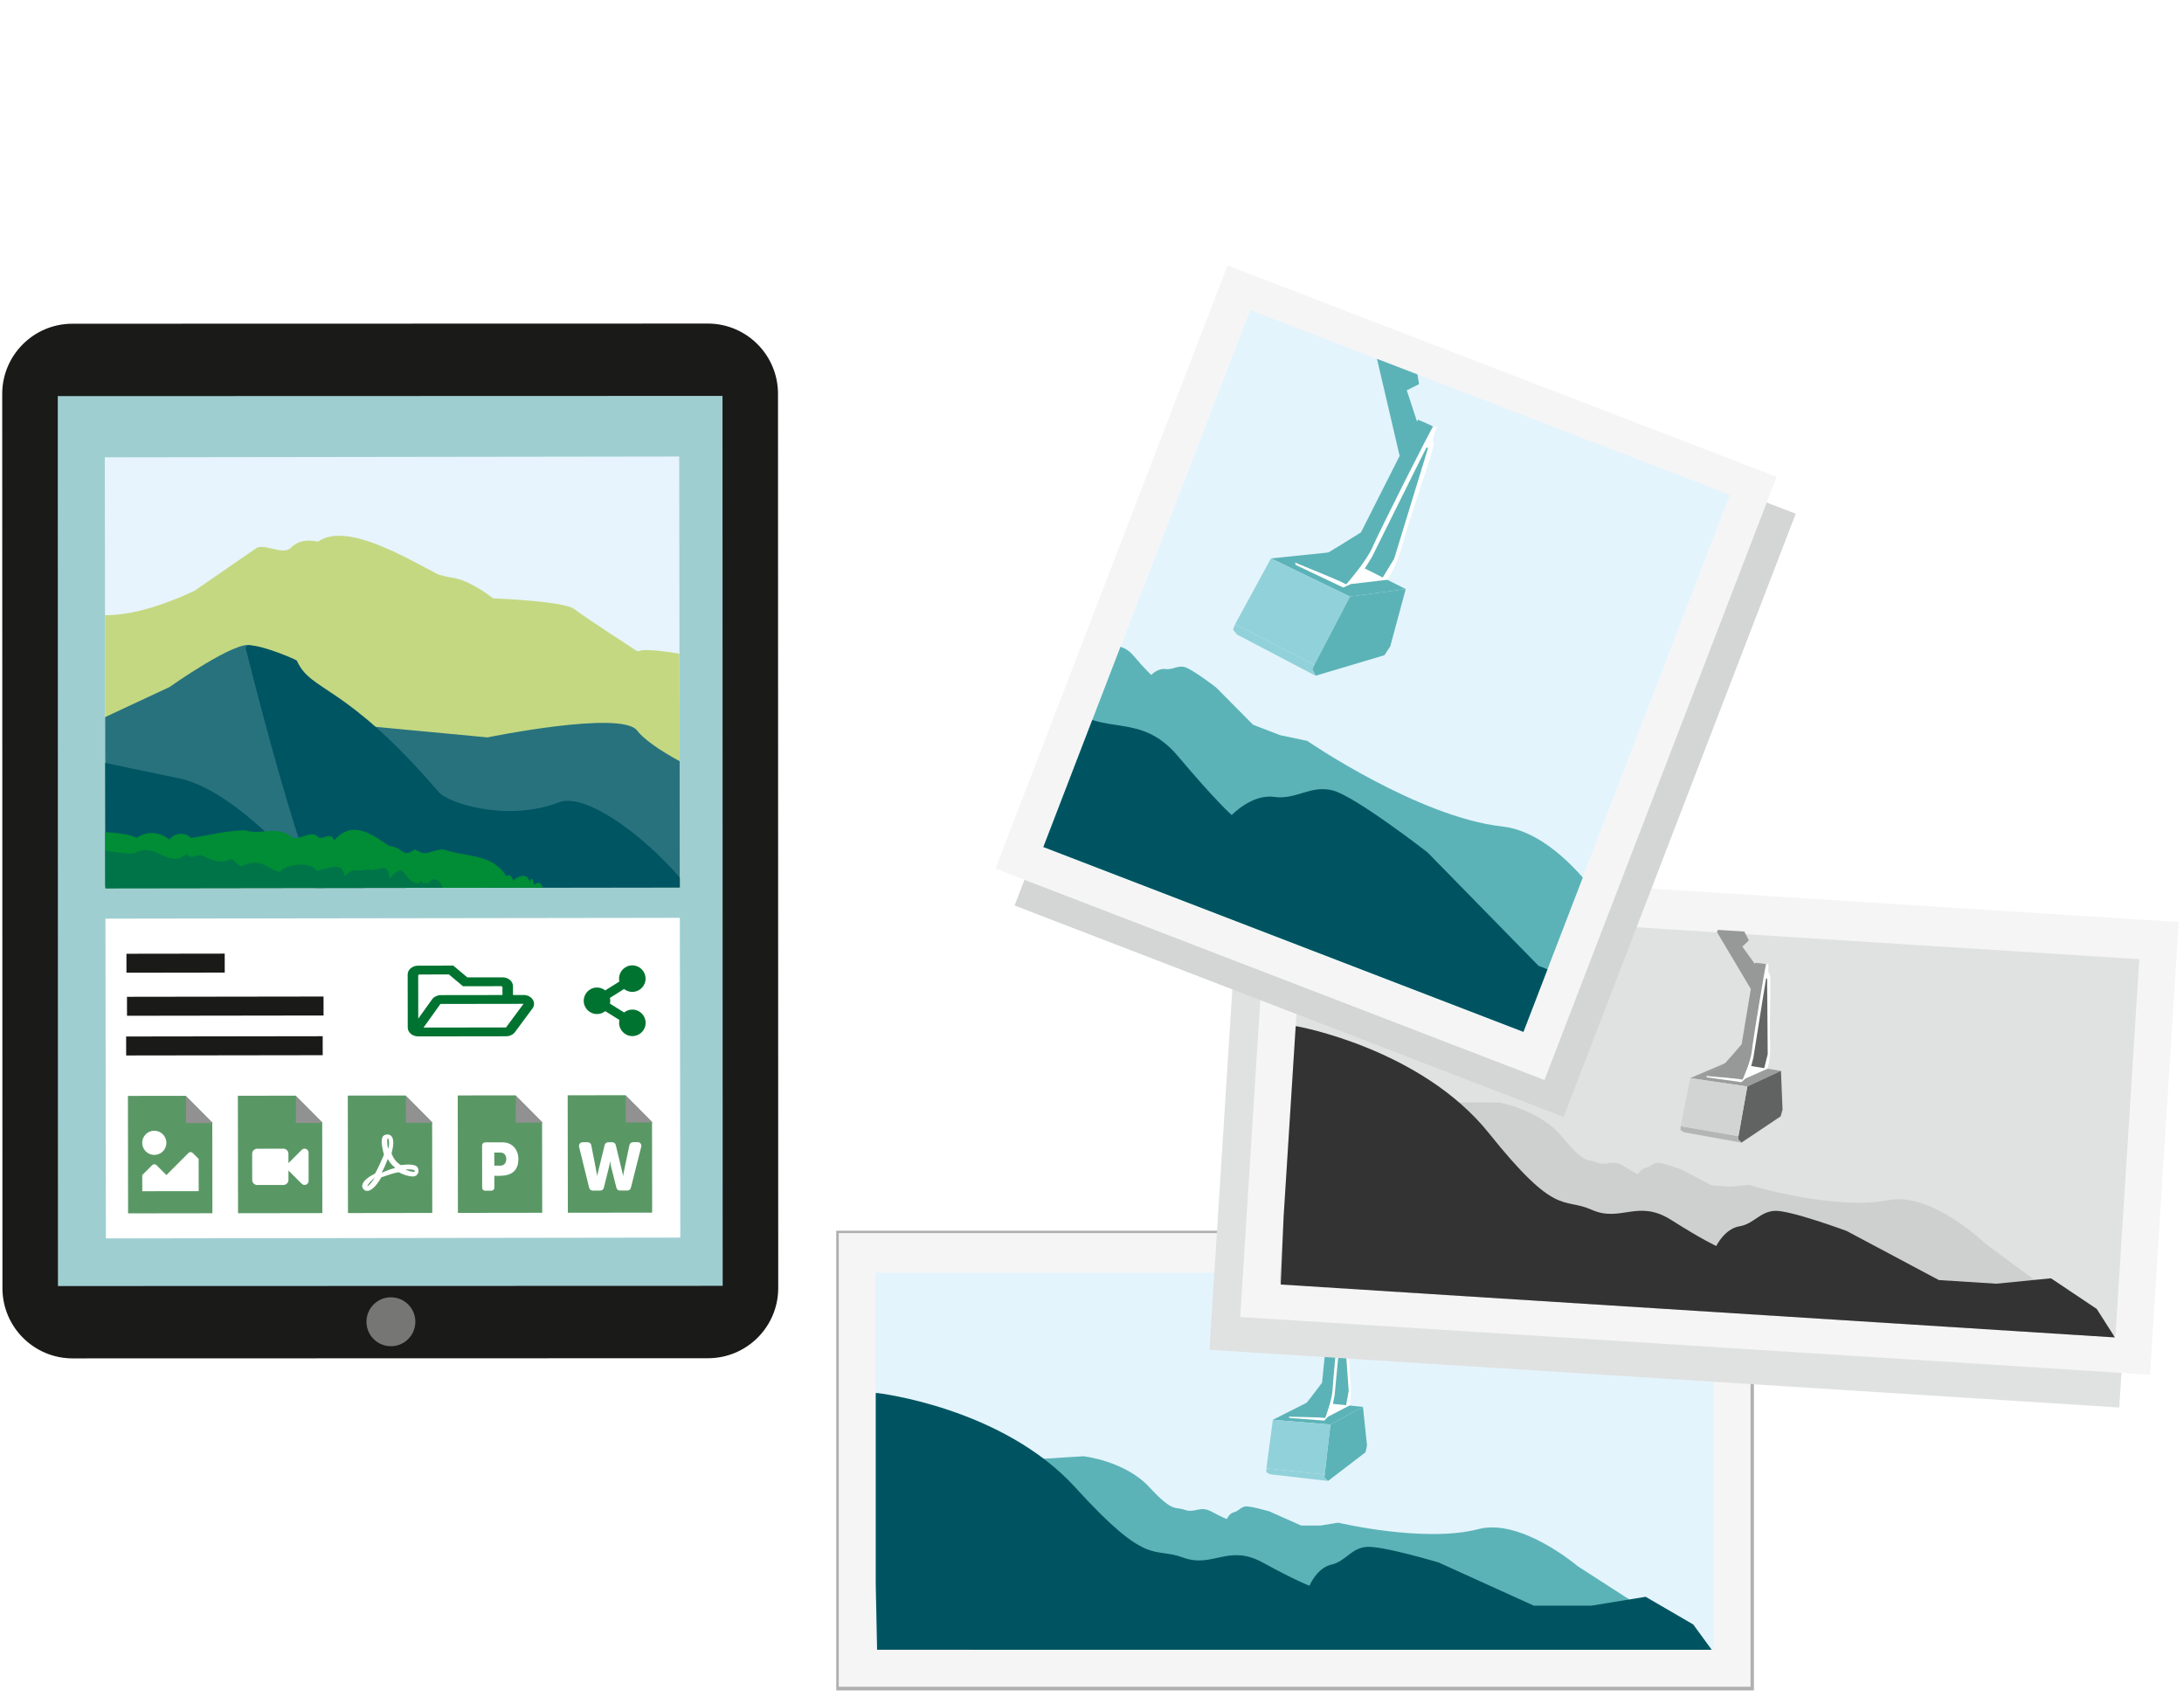 <?xml version="1.0" encoding="UTF-8"?>
<svg xmlns="http://www.w3.org/2000/svg" xmlns:xlink="http://www.w3.org/1999/xlink" width="900px" height="699px" viewBox="0 0 579 450">
  <defs>
    <clipPath id="uuid-30eada64-8e2d-422e-aa47-3c643e861e61">
      <polyline points="454.406 336.85 454.406 437.548 232.128 437.548 232.128 336.85 454.406 336.85" style="fill: none;"></polyline>
    </clipPath>
    <clipPath id="uuid-b7357e48-3a4b-4e79-b1d9-8ee876825c6c">
      <rect x="232.127" y="336.85" width="222.279" height="101.234" style="fill: none;"></rect>
    </clipPath>
    <clipPath id="uuid-28cab135-2976-40d1-ac4d-0715e63528e5">
      <rect x="342.173" y="246.579" width="222.235" height="101.215" transform="translate(19.717 -28.092) rotate(3.628)" style="fill: none;"></rect>
    </clipPath>
    <clipPath id="uuid-94bc2b0e-210b-4578-a24d-2b3df8593f17">
      <rect x="299.465" y="101.628" width="136.454" height="152.619" transform="translate(88.466 -120.21) rotate(21.053)" style="fill: none;"></rect>
    </clipPath>
    <clipPath id="uuid-54d20c3f-ad42-4c7c-b074-4beef5cc9d3e">
      <polygon points="468.823 299.627 153.959 178.426 208.825 34.731 523.69 155.932 468.823 299.627" style="fill: none;"></polygon>
    </clipPath>
    <clipPath id="uuid-6fae791a-01c3-49d8-bf5a-7faa392d392e">
      <rect id="uuid-64cf9afa-5508-416f-8879-6a29c8e7e5f8" data-name="SVGID" x="27.683" y="121.181" width="152.387" height="114.299" transform="translate(-.252 .147) rotate(-.081)" style="fill: none;"></rect>
    </clipPath>
  </defs>
  <g style="isolation: isolate;">
    <g id="uuid-8bad9ecd-a201-4ce5-80e7-e0e5a1aca008" data-name="BG">
      <rect width="579" height="450" style="fill: #fff;"></rect>
    </g>
    <g id="uuid-01cb8386-d027-4840-8bdf-c23dedb8fba4" data-name="Ebene 4">
      <rect x="221.645" y="326.407" width="243.453" height="121.921" style="fill: #b0b0b0;"></rect>
      <g>
        <polygon points="464.214 327.042 454.406 327.042 232.128 327.042 222.32 327.042 222.32 336.85 222.32 437.548 222.32 447.355 232.128 447.355 454.406 447.355 464.214 447.355 464.214 437.548 464.214 336.85 464.214 327.042 464.214 327.042" style="fill: #f5f5f5;"></polygon>
        <g style="clip-path: url(#uuid-30eada64-8e2d-422e-aa47-3c643e861e61);">
          <g style="clip-path: url(#uuid-b7357e48-3a4b-4e79-b1d9-8ee876825c6c);">
            <g>
              <rect x="231.07" y="337.534" width="223.336" height="100.013" style="fill: #e4f4fc;"></rect>
              <path d="M287.258,386.223s11.004,1.23,17.43,8.181c6.427,6.952,6.816,5.084,9.446,6.042s3.983-1.197,7.011,.431c3.028,1.628,4.124,2.011,4.124,2.011,0,0,.647-1.532,1.913-1.82s1.702-1.368,3.019-1.532,6.427,1.341,6.427,1.341l8.374,3.735h5.064l4.771-.766s22.92,5.436,37.198,1.698c11.306-2.96,26.31,9.839,26.31,9.839l36.061,23.248-196.714,1.189-1.079-51.7,30.645-1.896Z" style="fill: #5bb3b7;"></path>
              <g>
                <g>
                  <path d="M337.478,376.563l15.267,1.254,8.64-4.692c-1.492-.147-2.984-.294-4.476-.441-3.279-.323-6.558-.645-9.836-.968-3.198,1.615-6.396,3.231-9.595,4.846Z" style="fill: #5bb3b7;"></path>
                  <path d="M341.688,375.73l.208,.343,9.222,.698,1.002-1.04,5.672-2.959s.644-2.503,.294-6.244c-.734-7.832-.823-18.425-1.3-18.748-.722-.49-.352-2.913-.573-2.839s-.575,.245-.575,.245l-3.034,27.076-2.743,3.665-8.175-.196Z" style="fill: #fff;"></path>
                  <path d="M352.121,392.778c-.037-.073-1.002-.877-1.002-.877l1.627-14.084,8.64-4.692,1.071,10.236-.385,1.799-9.949,7.618Z" style="fill: #5bb3b7;"></path>
                  <polygon points="352.121 392.778 336.695 391.003 335.765 390.465 335.765 389.437 351.239 391.107 351.239 392.007 352.121 392.778" style="fill: #91d1da;"></polygon>
                  <polygon points="335.765 389.437 337.478 376.563 352.745 377.817 351.239 391.107 335.765 389.437" style="fill: #91d1da;"></polygon>
                  <path d="M353.864,370.052s1.971-20.951,2.02-21.098,.294,0,.294,0l1.42,19.972-.688,3.758-3.486-.343" style="fill: #5bb3b7;"></path>
                  <path d="M352.745,344.94l-.035,.348-3.63-4.41,1.615-1.762-1.905-3.231-6.025-.245-.661,1.793,9.928,14.509h0l-1.504,14.79s-4.582,6.111-5.169,6.601c-.587,.489-3.427,1.909-3.427,1.909l9.448,.832s1.86-4.993,1.958-7.685c.098-2.692,2.105-23.007,2.301-23.203,.196-.196-2.894-.245-2.894-.245Z" style="fill: #5bb3b7;"></path>
                </g>
                <path d="M232.539,369.456s33.189,3.771,52.574,25.088c19.385,21.318,20.56,15.59,28.49,18.528,7.93,2.937,12.015-3.671,21.147,1.322s12.44,6.168,12.44,6.168c0,0,1.951-4.699,5.77-5.58,3.818-.881,5.135-4.194,9.105-4.699s19.385,4.112,19.385,4.112l25.259,11.455h15.273l14.392-2.35,12.629,7.343,5.58,7.636-222.044,1.342-1.469-70.363" style="fill: #005461;"></path>
              </g>
            </g>
          </g>
        </g>
      </g>
      <g>
        <polygon points="328.278 237.937 327.657 247.725 321.286 348.201 320.665 357.989 330.453 358.61 552.242 372.674 562.03 373.295 562.651 363.507 569.022 263.031 569.643 253.243 559.855 252.622 338.066 238.558 328.278 237.937 328.278 237.937" style="fill: #e0e1e1; mix-blend-mode: multiply;"></polygon>
        <polygon points="336.431 229.24 335.811 239.028 329.439 339.504 328.818 349.292 338.606 349.913 560.396 363.977 570.184 364.598 570.804 354.81 577.176 254.334 577.796 244.546 568.009 243.925 346.219 229.861 336.431 229.24 336.431 229.24" style="fill: #f5f5f5;"></polygon>
        <g style="clip-path: url(#uuid-28cab135-2976-40d1-ac4d-0715e63528e5);">
          <g>
            <rect x="341.112" y="247.23" width="223.292" height="99.994" transform="translate(19.718 -28.058) rotate(3.628)" style="fill: #e0e1e1;"></rect>
            <path d="M397.484,292.401s10.902,1.923,16.874,9.266c5.973,7.343,6.48,5.504,9.042,6.626,2.563,1.122,4.05-.943,6.968,.874,2.918,1.816,3.988,2.268,3.988,2.268,0,0,.743-1.488,2.024-1.695s1.785-1.257,3.109-1.338,6.328,1.745,6.328,1.745l8.12,4.257,5.052,.32,4.809-.463s22.525,6.874,37.008,4.048c11.468-2.238,25.629,11.482,25.629,11.482l34.511,25.478-196.356-11.261,2.195-51.655,30.697,.047Z" style="fill: #cecfcf;"></path>
            <g>
              <g>
                <path d="M448.204,285.94l15.154,2.218,8.918-4.135c-1.479-.241-2.959-.482-4.438-.723-3.251-.529-6.502-1.059-9.753-1.588-3.293,1.409-6.587,2.819-9.88,4.228Z" style="fill: #9b9d9d;"></path>
                <path d="M452.457,285.376l.186,.355,9.158,1.28,1.066-.975,5.847-2.594s.801-2.456,.688-6.212c-.237-7.861,.345-18.437-.111-18.789-.689-.534-.167-2.929-.392-2.869s-.589,.208-.589,.208l-4.74,26.825-2.968,3.484-8.145-.713Z" style="fill: #fff;"></path>
                <path d="M461.789,303.046c-.032-.076-.945-.939-.945-.939l2.514-13.95,8.918-4.135,.421,10.281-.498,1.771-10.41,6.972Z" style="fill: #616362;"></path>
                <polygon points="461.789 303.046 446.509 300.299 445.615 299.703 445.68 298.677 461.015 301.323 460.958 302.221 461.789 303.046" style="fill: #b4b6b6;"></polygon>
                <polygon points="445.68 298.677 448.204 285.94 463.358 288.158 461.015 301.323 445.68 298.677" style="fill: #d2d4d4;"></polygon>
                <path d="M464.966,280.481s3.292-20.78,3.35-20.924,.293,.019,.293,.019l.153,20.018-.924,3.706-3.457-.563" style="fill: #646665;"></path>
                <path d="M465.438,255.353l-.057,.345-3.343-4.63,1.723-1.656-1.696-3.344-5.997-.626-.773,1.747,8.989,15.105h0l-2.437,14.662s-4.958,5.808-5.575,6.259c-.617,.451-3.54,1.688-3.54,1.688l9.374,1.428s2.172-4.864,2.44-7.545c.268-2.68,3.556-22.823,3.764-23.006,.208-.183-2.872-.427-2.872-.427Z" style="fill: #979998;"></path>
              </g>
              <path d="M343.946,272.209s32.877,5.862,50.871,28.36c17.993,22.497,19.528,16.857,27.255,20.289,7.727,3.432,12.22-2.903,21.017,2.657,8.796,5.56,12.023,6.941,12.023,6.941,0,0,2.244-4.566,6.11-5.203,3.866-.638,5.389-3.86,9.382-4.113,3.994-.253,19.082,5.329,19.082,5.329l24.479,13.028,15.239,.966,14.509-1.434,12.137,8.126,5.085,7.973-221.64-12.711,2.987-70.301" style="fill: #333;"></path>
            </g>
          </g>
        </g>
      </g>
      <g>
        <polygon points="330.543 80.185 327.02 89.338 272.486 231.01 268.963 240.162 278.116 243.686 405.461 292.704 414.613 296.228 418.136 287.075 472.67 145.403 476.193 136.25 467.041 132.727 339.696 83.708 330.543 80.185 330.543 80.185" style="fill: #d4d5d5; mix-blend-mode: multiply;"></polygon>
        <polygon points="325.47 70.401 321.946 79.554 267.413 221.226 263.89 230.378 273.042 233.901 400.387 282.92 409.54 286.443 413.063 277.291 467.597 135.619 471.12 126.466 461.967 122.943 334.622 73.924 325.47 70.401 325.47 70.401" style="fill: #f5f5f5;"></polygon>
        <polyline points="331.099 83.077 458.444 132.096 403.911 273.768 276.566 224.749 331.099 83.077" style="fill: #fff;"></polyline>
        <g style="clip-path: url(#uuid-94bc2b0e-210b-4578-a24d-2b3df8593f17);">
          <g style="clip-path: url(#uuid-54d20c3f-ad42-4c7c-b074-4beef5cc9d3e);">
            <g>
              <rect x="168.903" y="90.187" width="338.991" height="152.889" transform="translate(82.449 -110.441) rotate(21.053)" style="fill: #e4f4fc;"></rect>
              <path d="M260.533,134.499s14.912,7.754,20.198,21.176c5.286,13.422,6.864,10.97,10.062,13.77,3.198,2.8,6.3,.464,9.695,4.438,3.395,3.974,4.738,5.118,4.738,5.118,0,0,1.758-1.833,3.709-1.553,1.951,.28,3.162-1.023,5.118-.54s8.367,5.417,8.367,5.417l9.811,9.895,7.173,2.761,7.18,1.509s29.481,20.252,51.759,22.705c17.641,1.942,31.865,28.382,31.865,28.382l38.315,52.829L189.22,194.841l26.863-74.346,44.45,14.004Z" style="fill: #5bb3b7;"></path>
              <g>
                <g>
                  <path d="M336.976,148.1l20.937,10.114,14.816-1.983c-2.033-1.023-4.066-2.046-6.099-3.069-4.467-2.248-8.935-4.496-13.402-6.744-5.417,.561-10.835,1.121-16.252,1.682Z" style="fill: #5bb3b7;"></path>
                  <path d="M343.396,149.209l.107,.602,12.681,6.024,1.991-.937,9.66-1.129s2.287-3.219,3.845-8.748c3.261-11.574,8.952-26.735,8.455-27.456-.754-1.092,1.1-4.347,.748-4.363s-.949,.036-.949,.036l-19.166,36.974-5.898,3.734-11.472-4.737Z" style="fill: #fff;"></path>
                  <path d="M348.813,179.218c-.012-.125-.938-1.798-.938-1.798l10.038-19.206,14.816-1.983-4.105,15.186-1.534,2.356-18.277,5.443Z" style="fill: #5bb3b7;"></path>
                  <polygon points="348.813 179.218 327.936 168.275 326.914 167 327.479 165.533 348.482 176.354 347.988 177.638 348.813 179.218" style="fill: #91d1da;"></polygon>
                  <polygon points="327.479 165.533 336.976 148.1 357.913 158.214 348.482 176.354 327.479 165.533" style="fill: #91d1da;"></polygon>
                  <path d="M363.762,147.747s14.297-28.815,14.447-28.998,.416,.16,.416,.16l-8.957,29.267-3.039,4.986-4.75-2.39" style="fill: #5bb3b7;"></path>
                  <path d="M375.968,111.31l-.241,.477-2.72-8.271,3.256-1.633-.924-5.648-8.401-3.635-1.921,2.198,6.096,26.113h0l-10.253,20.279s-9.846,6.22-10.947,6.598c-1.101,.378-5.902,.855-5.902,.855l12.926,6.339s5.377-6.109,6.994-9.897c1.617-3.788,15.616-31.675,16.001-31.848,.385-.173-3.965-1.927-3.965-1.927Z" style="fill: #5bb3b7;"></path>
                </g>
                <path d="M192.229,80.742s44.943,23.476,60.695,64.459c15.752,40.983,20.562,33.452,30.182,41.967,9.62,8.514,19.035,1.313,29.23,13.416,10.194,12.103,14.235,15.583,14.235,15.583,0,0,5.345-5.64,11.237-4.815,5.893,.825,9.576-3.183,15.478-1.74,5.902,1.444,25.201,16.436,25.201,16.436l29.49,30.115,21.634,8.328,21.677,4.495,13.858,17.362,3.711,13.937L153.589,181.125l36.56-101.184" style="fill: #005461;"></path>
              </g>
            </g>
          </g>
        </g>
      </g>
    </g>
    <g id="uuid-f645078d-10cf-4c64-9593-6ceae03ac402" data-name="Ebene 3">
      <g>
        <rect x="-20.816" y="128.424" width="248.276" height="186.647" transform="translate(324.923 118.112) rotate(89.919)" style="fill: #9fced1;"></rect>
        <rect x="27.835" y="243.537" width="152.384" height="84.807" transform="translate(-.404 .147) rotate(-.081)" style="fill: #fff;"></rect>
        <g>
          <rect x="33.49" y="264.334" width="52.143" height="5.031" transform="translate(-.377 .084) rotate(-.081)" style="fill: #1a1a18;"></rect>
          <rect x="33.347" y="252.936" width="26.071" height="5.031" transform="translate(-.361 .066) rotate(-.081)" style="fill: #1a1a18;"></rect>
          <rect x="33.268" y="274.863" width="52.143" height="5.031" transform="translate(-.392 .084) rotate(-.081)" style="fill: #1a1a18;"></rect>
        </g>
        <g style="clip-path: url(#uuid-6fae791a-01c3-49d8-bf5a-7faa392d392e);">
          <polygon points="401.735 236.704 15.009 241.199 14.801 93.925 401.532 93.379 401.735 236.704" style="fill: #e7f4fd;"></polygon>
          <path d="M401.614,151.36s-.425-2.588-6.882-4.798c-1.445-.495-26.096,6.527-44.981,13.188-.137,.048-22.021-3.703-38.151-2.073-.149,.015-.288,.069-.396,.157-1.663,1.353-10.523,15.529-28.007,1.314-8.308-6.755-9.867-3.209-19.654-3.243-.139-0-.277-.035-.39-.105-.287-.179-1.824-.337-9.863,1.911-5.799,1.622-13.91,31.909-52.437,20.315-7.103-2.137-28.07-6.721-31.503-5.367-.233,.092-.499,.067-.703-.066-2.13-1.384-13.946-9.075-16.467-11.041-2.585-2.016-19.103-2.754-21.339-2.845-.163-.007-.31-.059-.43-.154-1.03-.814-6.291-4.815-10.91-5.383-.76-.093-1.889-.365-3.281-.745-.052-.014-.103-.033-.15-.058-8.211-4.216-24.059-13.882-31.675-8.861-.174,.115-.397,.156-.608,.106-1.051-.248-4.404-.788-6.794,1.65-2.186,2.231-7.298-1.509-9.492,.323-.049,.041-16.06,11.089-16.12,11.117-24.387,11.353-31.944,4.387-36.485,3.954-.385-.037,.059,50.721,.081,57.403,.001,.451,.001,.701,.001,.721l.032,22.419c4.236-.006,386.755-11.918,386.715-11.711,.386-.001-.11-78.129-.11-78.129Z" style="fill: #c4d882;"></path>
          <path d="M92.453,192.113l36.664,3.456s35.657-7.298,39.726-1.791c2.974,4.023,16.242,12.11,35.443,18.096l17.813,18.37-22.529,10.695-184.562,.261-.064-45.063,29.816-13.915s17.845-12.623,21.687-11.046c3.531,1.45,8.206,1.483,8.463,3.174,0,0,2.815,4.618,3.46,4.881,.645,.263,6.784,6.134,14.083,12.884Z" style="fill: #28727e;"></path>
          <path d="M14.951,199.598s15.955,3.461,32.282,6.814c16.326,3.353,35.988,28.105,35.988,28.105l-68.219,.561-.05-35.48Z" style="fill: #005563;"></path>
          <path d="M65.005,172.002s16.765,67.78,22.455,69.095l97.488-.138c-.009-6.236-26.566-32.113-36.918-28.154-14.024,5.363-29.475,.029-31.789-2.667-25.124-29.271-33.834-26.362-37.674-34.892-.207-.461-14.304-6.193-13.562-3.243Z" style="fill: #005563;"></path>
          <path d="M14.98,220.682s17.682-.794,21.06,1.592c2.538-2.017,6.374-1.623,8.716,.437,1.138-1.862,4.273-2.117,5.721-.462,5.18-.789,9.242-1.947,14.436-2.037,4.005,1.445,8.695-1.56,12.591,2.011,2.66,.353,4.94-2.248,6.883-.056,1.329,.454,3.14-1.668,4.121,.704,4.846-5.74,10.397-1.249,14.478,1.456,4.333,.577,3.317,3.425,6.936,.925,3.062,2.012,3.343,.456,7.389-.007,6.546,2.237,13.036,1.057,16.837,7.178,.826-.78,1.483,.015,1.846,1.189,1.242-1.502,3.967-2.113,4.288,.38,.473-1.602,1.037-.779,1.221,.767,1.036-1.39,2.232-.292,2.551,1.399,2.039-1.054,2.446,4.853,2.446,4.853,0,0-18.361-.18-18.312,.026l-9.008,.013-104.169,.147-.029-20.517Z" style="fill: #008d35;"></path>
          <path d="M15.009,241.199l-.021-15.078c2.323-3.68,16.748,1.047,20.599,.122,5.682-3.112,8.79,4.41,13.695,.235,1.397,1.488,1.638,.444,3.69,.262,3.012,1.337,5.432,2.568,8.31,1.038,3.813,3.21,.929,1.769,5.577,1.053,3.123-.278,4.533,1.968,7.283,2.461,.413-1.923,8.502-3.08,9.535-.353,2.716-.256,7.043-2.946,7.553,1.489,2.736-2.76,2.901-.968,6.159-1.904,2.429,1.164,5.328-2.717,5.783,2.425,4.544-5.128,2.971,.588,7.691,1.444,.407-1.196,.811-.555,1.356,.008,.271-.66,.837-.466,.99,.214,1.217-2.263,3.271-1.666,4.029,.847,1.779-.362,1.038,2.059,2.44,.425,.942,1.406,1.978-.92,3.464,.572,3.167,1.429,4.878-2.276,6.885,1.887,.413-.873,2.757,2.686,2.757,2.686l-117.774,.166Z" style="fill: #005563; opacity: .44;"></path>
        </g>
        <path d="M167.56,267.758c-.828,.001-1.589,.289-2.19,.769l-3.759-2.342c.111-.503,.11-1.024-.002-1.527l3.752-2.352c.602,.478,1.364,.764,2.192,.763,1.943-.003,3.515-1.58,3.513-3.523s-1.58-3.515-3.523-3.513-3.515,1.58-3.513,3.523c0,.262,.03,.518,.084,.764l-3.752,2.352c-.602-.478-1.364-.764-2.192-.763-1.943,.003-3.515,1.58-3.513,3.523s1.58,3.515,3.523,3.513c.828-.001,1.589-.289,2.19-.769l3.759,2.342c-.055,.251-.083,.507-.082,.764,.003,1.943,1.58,3.515,3.523,3.513s3.515-1.58,3.513-3.523-1.58-3.515-3.523-3.513Z" style="fill: #007330;"></path>
        <path d="M138.682,263.89l-2.788,.004-.003-2.345c-.002-1.295-1.255-2.344-2.797-2.341l-9.312,.013-3.729-3.122-9.312,.013c-1.542,.002-2.792,1.055-2.79,2.349l.02,14.073c.002,1.295,1.255,2.344,2.797,2.341l23.28-.033c.96-.001,1.856-.418,2.367-1.108l4.641-6.261c1.162-1.56-.18-3.586-2.374-3.583Zm-27.937-5.14c-0-.161,.157-.293,.349-.294l7.804-.011,3.729,3.122,10.121-.014c.192-0,.349,.131,.35,.293l.003,2.052-16.296,.023c-.978,.001-1.885,.433-2.39,1.137l-3.654,5.097-.016-11.405Zm23.299,13.747l-21.883,.031,4.484-6.261,22.046-.031-4.647,6.261Z" style="fill: #007330;"></path>
        <g>
          <g>
            <polygon points="56.149 321.778 33.784 321.809 33.74 290.655 49.066 290.633 56.115 297.728 56.149 321.778" style="fill: #599865;"></polygon>
            <polygon points="56.255 297.875 49.124 297.863 49.163 290.756 56.255 297.875" style="fill: #919191; mix-blend-mode: multiply;"></polygon>
          </g>
          <g>
            <path d="M37.545,315.932l14.966-.021-.012-8.552-1.572-1.568c-.314-.314-.822-.313-1.136,.002l-5.838,5.855-2.643-2.635c-.314-.314-.822-.313-1.136,.002l-2.635,2.643,.006,4.276Z" style="fill: #fff;"></path>
            <circle cx="40.734" cy="303.1" r="3.207" style="fill: #fff;"></circle>
          </g>
        </g>
        <g>
          <g>
            <polygon points="114.48 321.695 92.115 321.727 92.071 290.573 107.397 290.551 114.446 297.646 114.48 321.695" style="fill: #599865;"></polygon>
            <polygon points="114.587 297.793 107.455 297.781 107.494 290.674 114.587 297.793" style="fill: #919191; mix-blend-mode: multiply;"></polygon>
          </g>
          <path d="M110.441,309.435c-.816-.801-3.141-.577-4.304-.428-1.15-.7-1.92-1.668-2.463-3.09,.259-1.076,.671-2.714,.356-3.742-.283-1.75-2.528-1.573-2.847-.39-.292,1.076-.023,2.572,.474,4.483-.666,1.598-1.658,3.744-2.358,4.974-1.335,.69-3.138,1.755-3.403,3.092-.219,1.056,1.742,3.686,5.082-2.092,1.496-.497,3.125-1.107,4.568-1.349,1.264,.68,2.741,1.132,3.73,1.131,1.704-.002,1.868-1.887,1.166-2.587Zm-13.229,5.217c.339-.916,1.634-1.973,2.028-2.341-1.267,2.026-2.028,2.388-2.028,2.341Zm5.434-12.743c.494-.001,.451,2.144,.124,2.726-.295-.928-.291-2.726-.124-2.726Zm-1.617,9.129c.647-1.13,1.199-2.474,1.645-3.657,.556,1.008,1.265,1.816,2.014,2.369-1.389,.289-2.598,.879-3.66,1.288Zm8.792-.346s-.334,.401-2.493-.518c2.345-.177,2.733,.357,2.493,.518Z" style="fill: #fff;"></path>
        </g>
        <g>
          <g>
            <polygon points="143.646 321.654 121.281 321.685 121.237 290.532 136.563 290.51 143.612 297.605 143.646 321.654" style="fill: #599865;"></polygon>
            <polygon points="143.752 297.752 136.621 297.739 136.66 290.633 143.752 297.752" style="fill: #919191; mix-blend-mode: multiply;"></polygon>
          </g>
          <path d="M127.714,315.003l-.016-11.225c-.001-.441,.36-.802,.801-.803l4.624-.007c2.452-.003,4.198,1.798,4.202,4.424,.007,4.964-4.584,4.45-6.374,4.452l.004,3.154c.001,.441-.36,.802-.801,.803l-1.637,.002c-.441,.001-.802-.36-.803-.801Zm3.232-5.844l1.537-.002c.528-.001,.928-.162,1.209-.483,.567-.656,.559-1.905,.003-2.526-.274-.307-.662-.467-1.163-.466l-1.597,.002,.005,3.474h.007Z" style="fill: #fff;"></path>
        </g>
        <g>
          <g>
            <polygon points="85.314 321.736 62.95 321.768 62.906 290.614 78.232 290.592 85.28 297.687 85.314 321.736" style="fill: #599865;"></polygon>
            <polygon points="85.421 297.834 78.29 297.822 78.328 290.715 85.421 297.834" style="fill: #919191; mix-blend-mode: multiply;"></polygon>
          </g>
          <path d="M79.837,304.962l-3.515,3.525-.004-2.497c-.001-.738-.6-1.335-1.338-1.334l-6.949,.01c-.738,.001-1.335,.6-1.334,1.338l.01,6.949c.001,.738,.6,1.335,1.338,1.334l6.949-.01c.738-.001,1.335-.6,1.334-1.338l-.004-2.497,3.525,3.514c.67,.668,1.825,.197,1.824-.759l-.011-7.482c-.001-.956-1.159-1.423-1.826-.753h0Z" style="fill: #fff;"></path>
        </g>
        <g>
          <g>
            <polygon points="172.811 321.613 150.447 321.644 150.403 290.49 165.729 290.469 172.777 297.563 172.811 321.613" style="fill: #599865;"></polygon>
            <polygon points="172.918 297.71 165.787 297.698 165.826 290.591 172.918 297.71" style="fill: #919191; mix-blend-mode: multiply;"></polygon>
          </g>
          <path d="M167.725,302.936c-.457,.001-.849,.322-.937,.763-1.641,7.836-1.625,7.651-1.672,8.301-.016-.096-.032-.208-.057-.345-.065-.409,.024,.016-1.903-7.975-.105-.433-.49-.737-.939-.736l-1.066,.002c-.441,.001-.825,.306-.937,.731-1.945,7.94-1.913,7.716-1.977,8.317-.008-.088-.016-.2-.041-.337-.057-.417-1.139-5.875-1.543-7.935-.089-.449-.482-.777-.947-.776l-1.347,.002c-.625,.001-1.082,.587-.936,1.188,.645,2.613,2.153,8.776,2.677,10.9,.105,.433,.49,.729,.939,.728l2.02-.003c.441-.001,.825-.298,.929-.731l1.427-5.727c.12-.497,.199-.962,.239-1.387l.234,1.387c.008,.032,1.016,4.048,1.443,5.723,.105,.425,.49,.729,.931,.728l1.98-.003c.441-.001,.825-.298,.929-.731,1.658-6.569,2.408-9.545,2.751-10.908,.151-.61-.306-1.194-.932-1.193l-1.267,.002,0,.016Z" style="fill: #fff;"></path>
        </g>
        <g>
          <path d="M191.477,105l.045,236.033-176.351,.055-.046-236.032,176.351-.055m14.722-.581c-.015-10.279-8.353-18.606-18.635-18.603l-168.55,.043c-10.289,.003-18.628,8.346-18.625,18.635l.06,237.153c-0,.008-0,.015,0,.022,.015,10.279,8.353,18.606,18.635,18.603l168.55-.043c10.289-.003,18.628-8.346,18.625-18.635l-.06-237.153-0-.022h0Z" style="fill: #1a1a18;"></path>
          <circle cx="103.504" cy="350.556" r="6.487" style="fill: #767675;"></circle>
        </g>
      </g>
    </g>
  </g>
</svg>
